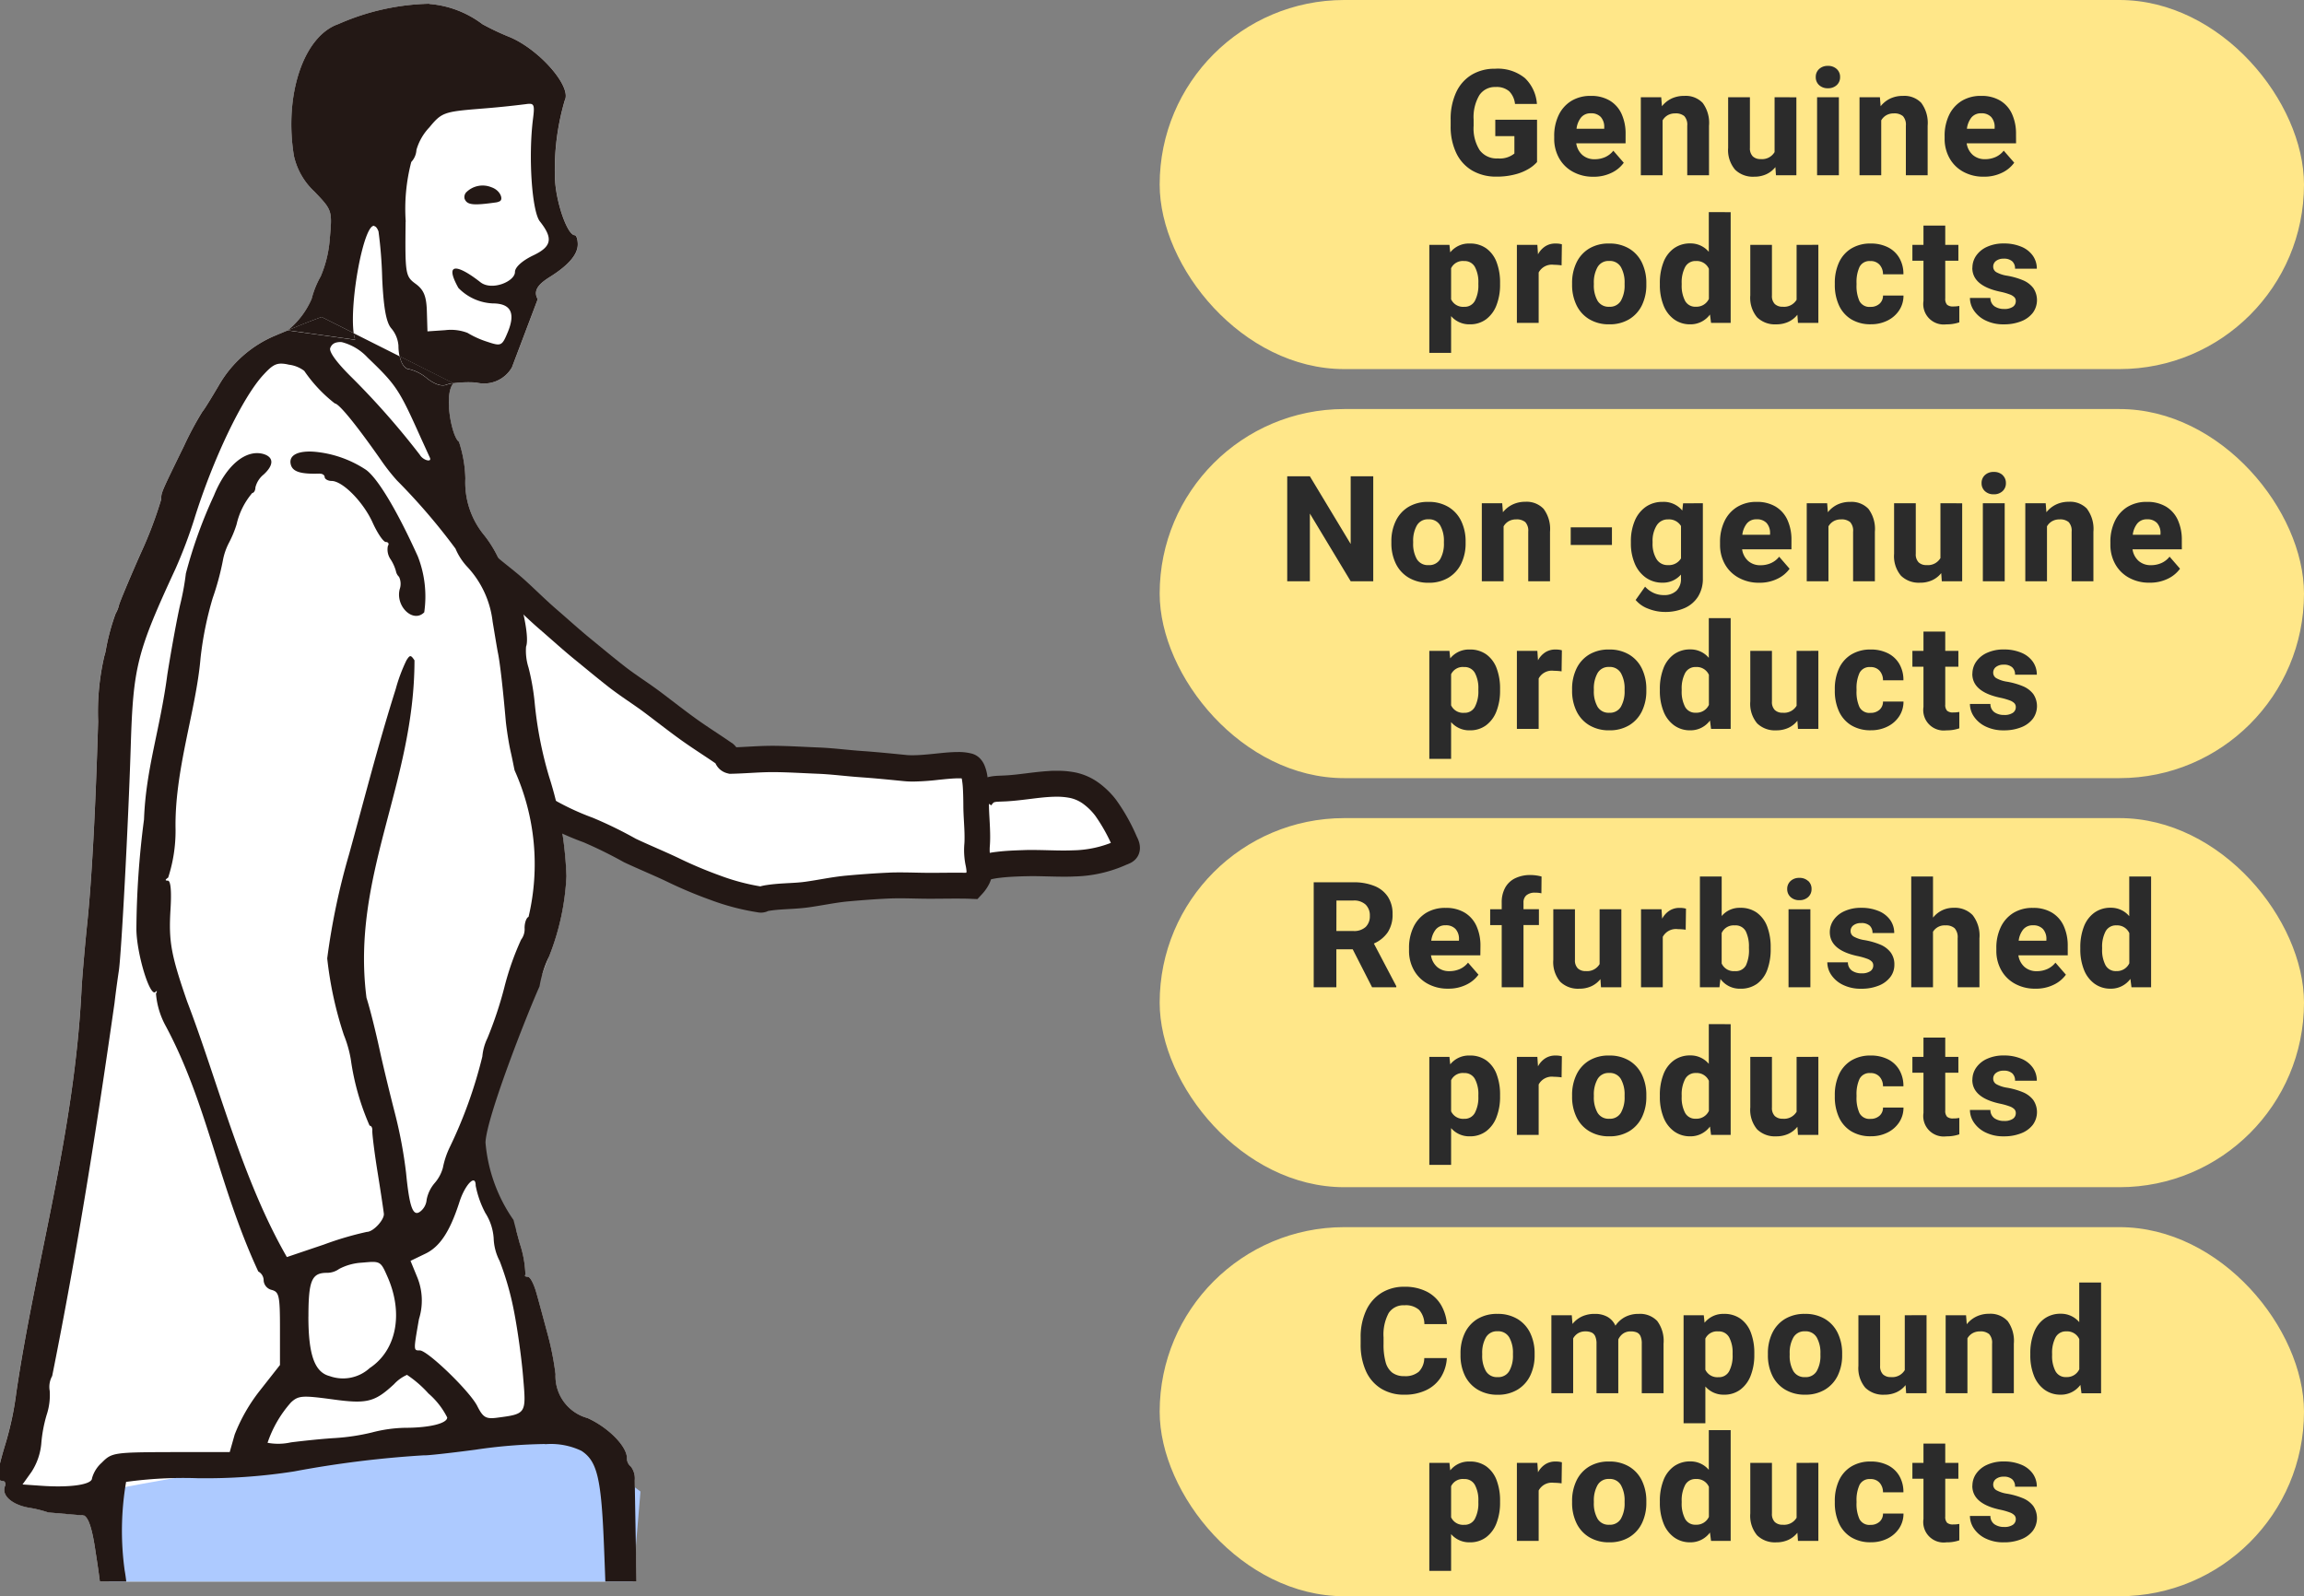 <svg xmlns="http://www.w3.org/2000/svg" width="124.831" height="86.496"><rect width="100%" height="100%" fill="#808080" stroke="none"/><defs><clipPath id="a"><path data-name="Rectangle 240" transform="translate(652 4424)" fill="#fff" stroke="#707070" d="M0 0h63.947v85.696H0z"/></clipPath></defs><g data-name="Group 938" transform="translate(-775.169 -521.504)"><rect data-name="Rectangle 241" width="62" height="20" rx="10" transform="translate(838 521.504)" fill="#ffe789"/><rect data-name="Rectangle 242" width="62" height="20" rx="10" transform="translate(838 543.669)" fill="#ffe789"/><rect data-name="Rectangle 243" width="62" height="20" rx="10" transform="translate(838 565.835)" fill="#ffe789"/><rect data-name="Rectangle 244" width="62" height="20" rx="10" transform="translate(838 588)" fill="#ffe789"/><g data-name="Mask Group 51" transform="translate(123.169 -3902.496)" clip-path="url(#a)"><g data-name="Group 937"><path data-name="Path 1855" d="M679.459 4456.472l12.181 8.468 13.1.956.265.973 3.448-.177s2.564 0 3.183.884a28.106 28.106 0 011.5 2.652l-7.78.8-1.326 1.144-11.758.442-10.874-4.244s-3.094-11.139-1.945-12.2" fill="#fff"/><path data-name="Path 1856" d="M688.098 4542.852a2.867 2.867 0 00-1.138-.65 4.641 4.641 0 00-1.469-.232 1.593 1.593 0 01-1.034-.448 7.838 7.838 0 01-.94-1.558 21.756 21.756 0 01-.4-.931 2.9 2.9 0 01-.173-.629.446.446 0 00-.1-.29.308.308 0 00-.245-.119c-.065 0-.078-.011-.078-.011s0-.013.012-.023a.194.194 0 00.047-.141.6.6 0 00-.03-.139.866.866 0 00-.226-.325 3.477 3.477 0 01-.378-.609v-.013a9.256 9.256 0 01-.427-1.005 5.583 5.583 0 01-.325-2.991c.069-.969.151-2.763.188-4.011.021-1.248.073-3.131.118-4.175.023-.623.048-1.463.068-2.265.992-.1 1.837-.188 2.116-.221a2.315 2.315 0 011.29.35l1.369-1.852c.323-.733.306-.768.157-9.675-.054-3.353-.112-6.361-.112-6.684a1.063 1.063 0 00-.212-.738.566.566 0 01-.212-.458c0-.638-1-1.654-2.135-2.169a2.353 2.353 0 01-1.734-2.381 15.641 15.641 0 00-.458-2.281c-.2-.738-.458-1.711-.592-2.169s-.323-.827-.458-.827-.18-.046-.123-.111a5.949 5.949 0 00-.312-1.711l-.184-.683-1.092-.6-1.282-3.779 3.183-9.217.6-.285c.087-.261.21-.574.371-.97a13.427 13.427 0 00.938-4.349 20 20 0 00-.938-5.388 20.989 20.989 0 01-.781-4 12.558 12.558 0 00-.334-1.911 3 3 0 01-.135-1.139c.289-.738-.727-4.338-1.207-4.338a.226.226 0 01-.192-.235 6.353 6.353 0 00-.859-1.454 4.487 4.487 0 01-1.03-3.084 6.768 6.768 0 00-.347-1.988c-.38-.246-.845-2.547-.3-3.174h-.007a6.394 6.394 0 011.248-.038 1.742 1.742 0 001.934-.816l1.4-3.7c-.3-.51.146-.884.661-1.207 1.016-.638 1.508-1.219 1.508-1.765 0-.269-.077-.492-.166-.492-.415-.012-1.053-1.9-1.074-3.165a13.252 13.252 0 01.536-4.146c.38-.727-1.319-2.7-2.939-3.408a13.744 13.744 0 01-1.519-.715 5.49 5.49 0 00-2.885-1.1v-.011a12.85 12.85 0 00-4.919 1.1c-1.911.658-2.95 3.877-2.415 7.142a3.752 3.752 0 001.119 1.946c.95.992.961 1.016.827 2.515a6.374 6.374 0 01-.492 2.066 4.922 4.922 0 00-.492 1.219 4.465 4.465 0 01-1.291 1.707c-.272.112-.534.224-.669.278a6.352 6.352 0 00-3.062 2.684c-.424.724-.827 1.373-.893 1.431a17.661 17.661 0 00-1.007 1.877c-1.251 2.558-1.231 2.515-1.231 2.884a21.9 21.9 0 01-1.116 2.938c-.627 1.419-1.154 2.681-1.174 2.8a1.543 1.543 0 01-.18.449 11.678 11.678 0 00-.535 1.988 2.158 2.158 0 01-.08.324 13.344 13.344 0 00-.334 3.542c-.146 4.888-.346 8.542-.581 10.844a106.33 106.33 0 00-.312 3.543c-.369 7.88-2.5 14.887-3.546 22.006a16.946 16.946 0 01-.569 2.7c-.48 1.574-.524 2.055-.177 2.055.135 0 .2.135.135.292-.192.492.377 1 1.3 1.162a6.35 6.35 0 011.05.257l1.791.153.1.009a.17.17 0 01.04.015v-.012c.255.123.458.747.635 2a46.8 46.8 0 01.57 5.645 20.407 20.407 0 00.13 5.835l.746 2.352.049.155c-.037.056 0 .163.091.288a1.28 1.28 0 00.2.22 2.68 2.68 0 001.357.422c.106 3.607.3 8.719.624 16.087l.288 6.542v.026l.013.013v.013h.026l.867.428.837.406-.106 1.325a7.821 7.821 0 00-.007 2.175 2.015 2.015 0 00.673 1.16 6.326 6.326 0 001.917.983 12.479 12.479 0 002.61.576 7.018 7.018 0 01.87.124 2.817 2.817 0 01.308.065.506.506 0 01.169.073 1.253 1.253 0 00.346.138 3.772 3.772 0 00.526.162 5.566 5.566 0 00.987.2.451.451 0 01.311.139.25.25 0 00.076.049c.04.012.079.023.128.035a2.065 2.065 0 00.373.05 8.246 8.246 0 001.105.055 6.975 6.975 0 011.074.066c.128.022.242.031.3.052a.218.218 0 01.079.037c.014.012 0 .013 0-.013a.131.131 0 00.066.112.12.12 0 00.114.01.655.655 0 00.275-.162 1.722 1.722 0 01.213-.16.493.493 0 01.016.077.219.219 0 00.107.176 1.275 1.275 0 00.269.066 5.569 5.569 0 001-.059 4.439 4.439 0 002.329-.672 4.4 4.4 0 001.245-2.063 2.616 2.616 0 00.245-1.766 3.106 3.106 0 01-.139-.376.839.839 0 01-.031-.152.294.294 0 01-.016-.087.411.411 0 00-.187-.362 2.182 2.182 0 00-.531-.289 4.8 4.8 0 00-1.552-.356 6.581 6.581 0 01-2.6-.563 1.5 1.5 0 01-.943-1.255 1.894 1.894 0 01.023-.408.251.251 0 01.122-.167.437.437 0 01.28 0 2.451 2.451 0 01.49.163 20.772 20.772 0 002.236.679c.959.249 1.946.483 2.47.567a1.92 1.92 0 001.076-.162.733.733 0 01.367-.139.322.322 0 01.244.106.93.93 0 00.477.151 3.83 3.83 0 00.722-.024 4.945 4.945 0 01.6-.033.26.26 0 01.141.021h.005a.092.092 0 00.024.074.109.109 0 00.064.05c.065.021.141.044.243.067a5.747 5.747 0 00.829.061 4.816 4.816 0 001.72-.258 1.581 1.581 0 00.538-.272.386.386 0 00.111-.182.247.247 0 00-.032-.2.168.168 0 01-.042-.09h.026a.831.831 0 00.751-.317 2.008 2.008 0 00.417-.89 2.355 2.355 0 00-.403-2.064z" fill="#fff"/><path data-name="Path 1975" d="M658.667 4518.9l-1.17-14.078s6.566-1.3 9.74-1.561 14.826-1.918 14.826-1.918l4.639 3.479-1.344 15.873-18.121 5z" fill="#adcaff"/><path data-name="Path 1857" d="M677.26 4434.421a.383.383 0 00-.09.345c.131.342.448.378 1.678.206a.622.622 0 00.262-.086v-.007c.145-.116-.008-.574-.495-.736a1.255 1.255 0 00-1.353.277" fill="#231815"/><path data-name="Path 1858" d="M669.42 4441.175l1.743.876c-.234-1.71.55-5.915 1.11-5.812v.012c.077.011.166.1.235.292a23.734 23.734 0 01.2 2.558c.077 1.622.223 2.392.5 2.7a1.639 1.639 0 01.38.927 2.761 2.761 0 00.059.578l2.906 1.461a6.363 6.363 0 011.248-.039 1.743 1.743 0 001.934-.816l1.4-3.7c-.3-.51.146-.884.661-1.207 1.016-.638 1.508-1.219 1.508-1.766 0-.269-.077-.492-.166-.492-.415-.012-1.053-1.9-1.073-3.165a13.25 13.25 0 01.535-4.146c.38-.727-1.319-2.7-2.938-3.408a13.792 13.792 0 01-1.52-.715 5.492 5.492 0 00-2.884-1.1v-.011a12.848 12.848 0 00-4.919 1.1c-1.911.658-2.95 3.877-2.415 7.142a3.751 3.751 0 001.119 1.946c.95.993.962 1.016.827 2.515a6.376 6.376 0 01-.492 2.066 4.927 4.927 0 00-.492 1.219 4.469 4.469 0 01-1.291 1.707l.338-.136a34.244 34.244 0 011.488-.581m4.561-5.17a10.067 10.067 0 01.3-3.231 1.048 1.048 0 00.281-.658 2.954 2.954 0 01.7-1.219c.658-.8.792-.85 2.727-1.007a51.247 51.247 0 002.526-.255.948.948 0 01.243-.011c.192.031.192.235.123.781-.266 2.057-.065 5.042.369 5.588.727.918.65 1.365-.369 1.846-.581.278-.981.635-.981.893 0 .515-1.254 1.041-1.873.555-1.184-.93-2-1.14-1.193.309a2.763 2.763 0 001.857.84c1.05 0 1.221.588.818 1.561-.312.75-.357.77-1.119.515a5.009 5.009 0 01-1.062-.48 2.525 2.525 0 00-1.208-.146l-.961.065-.032-1.073c-.023-.838-.169-1.184-.615-1.508-.547-.4-.569-.527-.538-3.365" fill="#231815"/><path data-name="Path 1860" d="M656.548 4506.116h-.04a.21.21 0 01.04.015z" fill="#231815"/><path data-name="Path 1861" d="M658.77 4522.391l-.091-.287c-.036.055 0 .163.091.287" fill="#231815"/><path data-name="Path 1862" d="M671.242 4442.408a2.223 2.223 0 01-.075-.357l-1.743-.876c-.46.169-1.13.426-1.488.581-.109.043-.224.09-.337.137l-.006.006z" fill="#231815"/><path data-name="Path 1863" d="M674.2 4444.008a2.362 2.362 0 01.95.5c.423.323.792.446 1.073.323a1.652 1.652 0 01.338-.073l-2.906-1.46c.093.429.289.707.545.707" fill="#231815"/><path data-name="Path 1864" d="M669.312 4449.669c.154-.011.278.077.278.18s.169.212.38.212c.615.012 1.743 1.173 2.235 2.292.257.558.569 1.016.7 1.016s.192.1.111.212a.933.933 0 00.146.726 2.308 2.308 0 01.292.65.552.552 0 00.166.3.885.885 0 01.035.672c-.235.938.738 1.854 1.33 1.25a5.962 5.962 0 00-.346-3.027c-1.141-2.527-2.192-4.26-2.818-4.7a6.014 6.014 0 00-2.781-.973c-.839-.065-1.419.158-1.285.692.1.393.535.527 1.554.492" fill="#231815"/><path data-name="Path 1865" d="M688.098 4542.851a2.858 2.858 0 00-1.138-.65 4.639 4.639 0 00-1.47-.232 1.589 1.589 0 01-1.034-.448 7.843 7.843 0 01-.94-1.558c-.15-.327-.288-.655-.4-.931a2.888 2.888 0 01-.174-.63.442.442 0 00-.1-.29.308.308 0 00-.245-.119c-.065 0-.078-.011-.078-.011s0-.013.012-.023a.193.193 0 00.048-.141.6.6 0 00-.031-.139.862.862 0 00-.226-.325 3.525 3.525 0 01-.378-.609v-.013a9.232 9.232 0 01-.427-1.005 5.584 5.584 0 01-.325-2.991c.069-.969.151-2.763.188-4.011.021-1.248.073-3.131.118-4.175.029-.787.061-1.921.083-2.886l-1.724.113c-.013 3.412-.162 8.027-.331 9.805-.33 3.573-.215 4.269 1.287 7.118.191.365.369.714.491.977a3.063 3.063 0 01.151.34l.039.1a.126.126 0 01.015.052c0-.026-.013.01-.034.037a.793.793 0 01-.149.132 2.233 2.233 0 01-.5.322 4.254 4.254 0 01-1.288.335 18.3 18.3 0 01-1.9.15 13.935 13.935 0 01-1.783-.069 3.84 3.84 0 01-.626-.12.616.616 0 01-.311-.156.582.582 0 01-.1-.251c-.018-.14-.049-.314-.069-.519-.04-.419-.07-.952-.076-1.538a22.672 22.672 0 01.184-3.35c.064-.435.136-.894.146-1.021s.072-.475.14-.8c.45-2.177.766-3.763.8-4.184a6.027 6.027 0 01.268-1.064 21.073 21.073 0 00.535-2.371 21.441 21.441 0 00.126-3.736l-1.542.1a32.052 32.052 0 01-.691 5.712c-.177.758-.367 1.617-.409 1.934a7.491 7.491 0 01-.4 2.035 14.056 14.056 0 00-.4 2.608 63.764 63.764 0 00-.253 4.319c-.043 1.77-.064 2.636-.058 3.235a7.192 7.192 0 00.2 1.468l.2.983-1.237-.074c-.724-.038-1.872-.1-2.561-.157a35.77 35.77 0 00-3.245-.073 17.282 17.282 0 00-2.475.185 1.958 1.958 0 01-.721.073c-.141-.031-.222-.12-.316-.306a1.211 1.211 0 01-.114-.394 6.735 6.735 0 01-.1-.68 32.443 32.443 0 01-.085-1.9 16.633 16.633 0 01.217-3.429.816.816 0 00.053-.36.257.257 0 00-.044-.139.124.124 0 00-.116-.058h.026v-.013a.162.162 0 01-.029-.1 2.559 2.559 0 01-.08-.443 14.619 14.619 0 01-.122-1.471 57.118 57.118 0 00-.3-3.666 58.406 58.406 0 01-.222-8.005v-.407l-.937.062h-.79c.105 3.609.3 8.728.625 16.114l.288 6.541v.026l.014.013v.013h.026l.867.427.837.406-.107 1.325a7.831 7.831 0 00-.007 2.175 2.016 2.016 0 00.673 1.16 6.323 6.323 0 001.917.983 12.491 12.491 0 002.61.576 7.009 7.009 0 01.87.124 2.846 2.846 0 01.308.065.5.5 0 01.168.073 1.248 1.248 0 00.347.138 3.749 3.749 0 00.526.162 5.525 5.525 0 00.986.2.45.45 0 01.311.139.261.261 0 00.076.05c.04.012.079.024.128.035a2.079 2.079 0 00.373.049 8.211 8.211 0 001.105.055 6.948 6.948 0 011.073.066c.128.022.242.031.3.052a.211.211 0 01.079.036c.013.012 0 .013 0-.013a.131.131 0 00.065.112.121.121 0 00.115.01.653.653 0 00.274-.162 1.672 1.672 0 01.213-.16.419.419 0 01.016.077.221.221 0 00.107.176 1.262 1.262 0 00.269.066 5.563 5.563 0 001-.059 4.437 4.437 0 002.329-.672 4.4 4.4 0 001.245-2.063 2.617 2.617 0 00.245-1.766 3.052 3.052 0 01-.139-.376.879.879 0 01-.031-.152.316.316 0 01-.016-.087.409.409 0 00-.187-.362 2.18 2.18 0 00-.53-.289 4.8 4.8 0 00-1.552-.356 6.586 6.586 0 01-2.6-.563 1.5 1.5 0 01-.943-1.255 1.9 1.9 0 01.022-.408.252.252 0 01.122-.167.438.438 0 01.28 0 2.453 2.453 0 01.49.163 20.7 20.7 0 002.236.679c.959.249 1.947.483 2.47.567a1.92 1.92 0 001.076-.162.733.733 0 01.367-.139.325.325 0 01.244.106.929.929 0 00.477.151 3.831 3.831 0 00.722-.024 5.019 5.019 0 01.6-.033.256.256 0 01.141.022h.005a.049.049 0 010-.012.125.125 0 01-.009-.027h.013c-.005.009 0 .018 0 .027a.055.055 0 00.006.012h-.008a.1.1 0 00.023.074.111.111 0 00.064.049c.066.021.141.045.243.067a5.852 5.852 0 00.828.061 4.807 4.807 0 001.72-.258 1.584 1.584 0 00.539-.272.39.39 0 00.111-.182.247.247 0 00-.033-.2.167.167 0 01-.042-.089h.026a.832.832 0 00.751-.318 2.014 2.014 0 00.417-.889 2.356 2.356 0 00-.412-2.061m-13.172 6.32a.785.785 0 00.627.155 1.066 1.066 0 01.331-.021.246.246 0 01.181.069.477.477 0 00.308.156 1.784 1.784 0 00.461.047 6.614 6.614 0 011.446.22 3.336 3.336 0 01.615.2c.066.034.129.058.169.082.014.013.027.025.04.025a2.782 2.782 0 01-.747 1.346 1.313 1.313 0 01-.646.467 5.227 5.227 0 01-1.345.083q-2.061-.011-3.246-.087a5.622 5.622 0 01-1.482-.219 14.447 14.447 0 00-4.179-.958 6.061 6.061 0 01-1.88-.345 1.932 1.932 0 01-1.04-.741 1.812 1.812 0 01-.018-1.36 14.368 14.368 0 00.267-1.474 2 2 0 01.317-.86c.085-.094.122-.157.209-.2a1.4 1.4 0 01.518-.079h.026c.6-.007 1.769.043 4.2.165a7.99 7.99 0 012.017.266 1.2 1.2 0 01.738.751 6.125 6.125 0 001.33 1.737 4.268 4.268 0 00.78.574m11.351-4.059a4.3 4.3 0 01-2.161.031 17.267 17.267 0 00-2.737-.152 5.414 5.414 0 01-1.8-.169c-.376-.141-1.489-.437-2.477-.672a6.233 6.233 0 01-1.815-.641.748.748 0 01-.352-.318c-.055-.089-.044-.151.041-.242a.512.512 0 01.138-.07c.078-.016.191-.045.317-.062.252-.044.57-.081.924-.1a8.656 8.656 0 011.9.013 7.986 7.986 0 002.548-.259l1.717-.375.616.54a5.8 5.8 0 001.209.826 1.542 1.542 0 00.936.237 1.733 1.733 0 01.4.01 3.691 3.691 0 01.539.162c.412.153.608.387.616.615s-.151.451-.552.63" fill="#231815"/><path data-name="Path 1866" d="M686.214 4543.867a3.711 3.711 0 00-.539-.162 1.714 1.714 0 00-.4-.01 1.542 1.542 0 01-.936-.237 5.791 5.791 0 01-1.209-.826l-.616-.54-1.717.375a7.993 7.993 0 01-2.548.259 8.659 8.659 0 00-1.9-.013 9.429 9.429 0 00-.924.105c-.127.017-.24.047-.317.063a.512.512 0 00-.138.07c-.085.091-.1.153-.041.242a.749.749 0 00.352.317 6.251 6.251 0 001.815.641c.988.235 2.1.53 2.477.671a5.413 5.413 0 001.8.169 17.3 17.3 0 012.736.151 4.307 4.307 0 002.161-.031c.4-.179.573-.413.552-.63s-.2-.462-.616-.615" fill="#231815"/><g data-name="Group 936" fill="#231815"><path data-name="Path 1867" d="M680.891 4468.337a15.327 15.327 0 002.716 1.3 23.56 23.56 0 012.2 1.085c.786.369 1.565.688 2.3 1.036a24.057 24.057 0 002.4 1.011 12.948 12.948 0 002.585.673l.092-.7-.1.7a1.029 1.029 0 00.144.011.9.9 0 00.3-.051.922.922 0 00.133-.059l.018-.01-.186-.357.033.4a.457.457 0 00.153-.044l-.186-.357.033.4h.035l.035-.006c.639-.121 1.38-.089 2.2-.2.783-.109 1.5-.267 2.184-.327.738-.066 1.47-.122 2.2-.154.186-.008.376-.011.569-.011.52 0 1.063.023 1.63.023h.012c.453 0 .909-.008 1.359-.008.3 0 .594 0 .882.014l.326.013.221-.239a2.421 2.421 0 00.43-.614 1.548 1.548 0 00.146-.659 3.313 3.313 0 00-.078-.61 2.812 2.812 0 01-.056-.537c0-.064 0-.133.008-.208.013-.172.018-.342.018-.511 0-.629-.064-1.24-.066-1.743a11.416 11.416 0 00-.079-1.508 2.422 2.422 0 00-.175-.648 1.22 1.22 0 00-.219-.332.97.97 0 00-.433-.268 2.8 2.8 0 00-.776-.092c-.4 0-.828.048-1.25.091s-.84.083-1.2.083c-.132 0-.256 0-.369-.016-.782-.077-1.57-.157-2.371-.213-.754-.051-1.543-.159-2.375-.192-.774-.03-1.568-.082-2.382-.09h-.107c-.8 0-1.568.076-2.286.09l.015.707.173-.686-.1.413.29-.3a.448.448 0 00-.186-.109l-.1.413.29-.3-.3.319.391-.207a.455.455 0 00-.087-.113l-.3.319.391-.207-.154.081.156-.076-.154.081.156-.076v-.01a1.435 1.435 0 00-.105-.2 1.112 1.112 0 00-.274-.289l-.008-.006h-.007c-.669-.464-1.346-.885-1.972-1.338s-1.252-.944-1.9-1.433c-.671-.5-1.35-.923-1.939-1.385-.618-.483-1.23-.992-1.85-1.5-.6-.49-1.187-1.027-1.8-1.555-.582-.5-1.143-1.062-1.747-1.611-.646-.584-1.309-1.038-1.817-1.533l-.983 1.017c.628.6 1.3 1.063 1.849 1.563.57.517 1.139 1.089 1.776 1.637.592.509 1.187 1.054 1.827 1.578.615.5 1.234 1.018 1.874 1.519.672.524 1.36.95 1.961 1.4.634.476 1.265.973 1.924 1.448.68.49 1.365.915 1.993 1.352l.4-.581-.419.57.177-.241-.254.157.077.084.177-.241-.254.157.151-.093-.159.079.008.014.151-.093-.159.079.028.06a1 1 0 00.219.306.99.99 0 00.439.233l.092.023h.1c.79-.017 1.548-.091 2.256-.09h.094c.761.007 1.541.057 2.34.089.741.028 1.516.133 2.333.19.77.053 1.545.132 2.33.209.169.017.338.023.507.023a13.36 13.36 0 001.346-.091c.424-.044.816-.084 1.105-.083a1.494 1.494 0 01.38.036l.125-.428-.326.307a.453.453 0 00.2.12l.125-.428-.326.307.156-.147-.194.1a.227.227 0 00.038.051l.156-.147-.194.1a.756.756 0 01.042.149 4.288 4.288 0 01.064.591c.013.247.019.532.021.837 0 .6.066 1.2.065 1.735 0 .141 0 .277-.013.4-.008.11-.012.215-.012.314a4.235 4.235 0 00.078.792 2.4 2.4 0 01.055.354.118.118 0 01-.015.064 1.072 1.072 0 01-.186.249l.519.48.028-.707a24.575 24.575 0 00-.937-.016c-.466 0-.923.008-1.36.008h-.011c-.526 0-1.069-.023-1.63-.023-.208 0-.418 0-.631.013-.762.034-1.516.09-2.268.158-.8.073-1.542.239-2.249.335-.646.093-1.413.056-2.262.207l.127.7-.057-.705a1.017 1.017 0 00-.259.056 1.03 1.03 0 00-.13.058l-.022.012.217.41-.135-.443a.489.489 0 00-.082.033l.217.41-.135-.443.152.5v-.538a.527.527 0 00-.152.023l.152.5v-.111l.058-.405h-.058v.409l.058-.405h-.01a11.6 11.6 0 01-2.3-.606 22.585 22.585 0 01-2.255-.953c-.781-.37-1.561-.689-2.3-1.038a22.463 22.463 0 00-2.344-1.143 13.982 13.982 0 01-2.466-1.19l-.709 1.224z"/><path data-name="Path 1868" d="M705.71 4467.642a.61.61 0 01.12-.151l.029-.017a.761.761 0 01.2-.03c.117-.009.286-.011.5-.023.846-.051 1.624-.2 2.348-.239.113-.007.227-.01.338-.01a3.583 3.583 0 01.751.071 1.885 1.885 0 01.707.327 3.2 3.2 0 01.634.626 9.234 9.234 0 01.962 1.733c.027.056.044.093.048.105l.291-.093h-.3a.3.3 0 00.012.093l.291-.093h.186l-.451-.184a.484.484 0 00-.037.184h.488l-.451-.184.5.2-.349-.409a.542.542 0 00-.147.205l.5.2-.349-.409.253.3-.188-.342a.376.376 0 00-.065.046l.253.3-.188-.342.085.155-.078-.159h-.007l.085.155-.078-.159c-.009.005-.061.022-.158.068a5.9 5.9 0 01-2.315.511c-.162.007-.329.01-.5.01-.545 0-1.122-.029-1.715-.029-.15 0-.3 0-.453.007-.467.016-.952.032-1.442.092a5.267 5.267 0 00-1.464.375l.565 1.3a3.887 3.887 0 011.073-.268c.4-.05.85-.067 1.314-.082.133 0 .269-.006.407-.006.545 0 1.123.029 1.715.029.185 0 .371 0 .559-.011a7.282 7.282 0 002.869-.65l-.03-.062.028.063-.03-.062.028.063c.007 0 .08-.028.2-.086a1.028 1.028 0 00.212-.145.878.878 0 00.228-.32.932.932 0 00.068-.35 1.16 1.16 0 00-.083-.416c-.037-.1-.073-.166-.09-.2a10.4 10.4 0 00-1.127-2 4.623 4.623 0 00-.919-.9 3.3 3.3 0 00-1.237-.563 4.971 4.971 0 00-1.05-.1c-.143 0-.284 0-.42.013-.846.051-1.624.2-2.348.239-.156.009-.3.012-.458.021a2.8 2.8 0 00-.372.043 1.576 1.576 0 00-.629.265 1.918 1.918 0 00-.5.551l1.2.753z"/></g><path data-name="Path 1869" d="M672.028 4498.136c1.453-.961 1.843-2.964.961-4.953-.28-.646-.358-.8-.807-.8-.144 0-.335.022-.593.042a3 3 0 00-1.216.338 1.118 1.118 0 01-.672.212c-.816 0-.993.424-.993 2.369 0 2.069.335 3.019 1.15 3.231a2.141 2.141 0 002.17-.439z" fill="none"/><path data-name="Path 1870" d="M674.743 4448.643c.177.312.692.435.535.134-.043-.092-.254-.561-.48-1.052-1.173-2.615-1.317-2.85-2.881-4.347a2.884 2.884 0 00-1.4-.839.843.843 0 00-.346.034.452.452 0 00-.278.278c-.08.212.358.807 1.173 1.611a42.428 42.428 0 013.677 4.181z" fill="none"/><path data-name="Path 1871" d="M667.767 4499.99a6.33 6.33 0 00-1.273 2.192 3.136 3.136 0 001.265-.023c.7-.089 1.777-.2 2.392-.234a11.629 11.629 0 001.988-.3 7.633 7.633 0 011.789-.255c1.342 0 2.3-.237 2.3-.561a4.216 4.216 0 00-1.016-1.3 6.2 6.2 0 00-1.173-1.016v.012a2.109 2.109 0 00-.693.5c-1.05.973-1.465 1.085-3.376.816-1.588-.212-1.8-.203-2.203.169z" fill="none"/><path data-name="Path 1872" d="M677.681 4487.975c-.177-.069-.569.447-.8 1.2-.515 1.585-1.062 2.4-1.854 2.773l-.784.378.357.872a3.341 3.341 0 01.1 2.281c-.3 1.731-.3 1.7.046 1.7.423 0 2.727 2.223 3.119 3.027.3.593.458.692 1.016.627 1.634-.212 1.634-.2 1.465-2.169a38.21 38.21 0 00-.492-3.577 15.935 15.935 0 00-.781-2.75 2.873 2.873 0 01-.326-1.25 2.906 2.906 0 00-.435-1.331 5.319 5.319 0 01-.535-1.5c-.004-.17-.038-.258-.096-.281z" fill="none"/><path data-name="Path 1873" d="M664.448 4502.693l.269-.95a9.315 9.315 0 011.354-2.369l1.1-1.4v-1.98c0-1.786-.046-1.977-.449-2.089a.567.567 0 01-.435-.5.553.553 0 00-.292-.5c-2.146-4.627-2.75-9.073-5.007-13.288a4.384 4.384 0 01-.535-1.765c.078-.146.054-.181-.034-.089-.3.267-1-2.046-1.027-3.376a47.471 47.471 0 01.412-5.969c.1-2.761.873-4.873 1.264-7.857.212-1.342.524-3.042.693-3.78a14.056 14.056 0 00.312-1.7 25.4 25.4 0 011.522-4.226c.669-1.655 1.754-2.538 2.715-2.235.535.178.524.592-.023 1.1a1.3 1.3 0 00-.447.7c0 .157-.08.3-.169.3a3.979 3.979 0 00-.85 1.7 5.857 5.857 0 01-.4.973 3.45 3.45 0 00-.349 1.015 14.542 14.542 0 01-.547 2.012 18.362 18.362 0 00-.658 3.254c-.246 2.861-1.419 6.08-1.353 9.287a8.214 8.214 0 01-.4 2.6c-.177.121-.189.166-.02.166s.211.538.143 1.612c-.1 1.7.035 2.435.9 4.927 1.677 4.372 2.961 9.614 5.408 13.86l2.014-.681a17.5 17.5 0 012.324-.684c.346 0 .961-.669.916-.993-.012-.123-.166-1.119-.335-2.215s-.3-2.124-.289-2.269-.046-.277-.146-.277a13.6 13.6 0 01-1.019-3.589 6.4 6.4 0 00-.378-1.331 19.991 19.991 0 01-.9-4.146 37.4 37.4 0 011.185-5.645c.85-3.073 1.554-5.869 2.527-8.953a8.867 8.867 0 01.581-1.553c.189-.3.235-.3.435 0-.009 6.684-3.454 11.7-2.6 18.287.192.592.5 1.866.715 2.838s.592 2.515.827 3.431a24.643 24.643 0 01.6 3.208c.192 1.934.392 2.426.8 2.08a.9.9 0 00.315-.616 1.943 1.943 0 01.446-.915 2.106 2.106 0 00.435-.816 4.556 4.556 0 01.369-1.108 24.77 24.77 0 001.768-4.919 2.873 2.873 0 01.278-1 21.013 21.013 0 00.907-2.719 15.12 15.12 0 01.916-2.615.934.934 0 00.188-.635c0-.291.1-.561.215-.6a12.4 12.4 0 00-.75-7.926c-.023-.054-.112-.5-.212-.993s-.223-1.23-.269-1.656c-.157-1.808-.323-3.251-.435-3.766-.057-.3-.18-1.05-.281-1.654a5.222 5.222 0 00-1.385-2.984 3.347 3.347 0 01-.627-.973 33.449 33.449 0 00-3.176-3.7 10.95 10.95 0 01-.881-1.127c-1.353-1.935-2.258-3.031-2.481-3.042a7.808 7.808 0 01-1.657-1.765 1.718 1.718 0 00-.838-.335 1.76 1.76 0 00-.39-.057c-.346-.012-.561.146-.973.592-1.139 1.219-2.75 4.583-3.765 7.857a25.842 25.842 0 01-1.008 2.661c-2.089 4.514-2.292 5.3-2.426 9.579-.134 4.3-.512 11.334-.647 12.215-.046.3-.157 1.085-.235 1.754-.938 6.573-1.98 13.214-3.376 20.2a1.2 1.2 0 00-.134.8 3.4 3.4 0 01-.166 1.308 7.574 7.574 0 00-.292 1.577 3.384 3.384 0 01-.526 1.508l-.489.684.938.065c1.631.123 2.827-.054 2.827-.4a1.751 1.751 0 01.547-.861c.527-.526.638-.549 3.734-.549z" fill="none"/><path data-name="Path 1874" d="M684.723 4507.905c-.146-3.769-.358-4.719-1.227-5.288a3.836 3.836 0 00-1.969-.358v-.011a28.032 28.032 0 00-3.8.312c-1.431.192-2.672.326-2.761.3a56.515 56.515 0 00-7.03.872 30.955 30.955 0 01-5.243.369 22.64 22.64 0 00-3.868.2 15.67 15.67 0 00-.077 4.8c.2 1.1.392 4.078.558 8.627.123 3.265.3 3.711 1.488 3.811 2.5.358 3.254.827 6.85.246a33.345 33.345 0 006.048-.334 8.805 8.805 0 012.066-.158 11.055 11.055 0 001.957-.112 1.425 1.425 0 01.738.092c.358.111.647.1.647 0s.55-.168 1.219-.134 1.219-.046 1.219-.146.223-.169.5-.146a2.888 2.888 0 002.458-.558l.6-.561-.123-4.146c-.058-2.281-.17-5.735-.25-7.677z" fill="none"/><path data-name="Path 1875" d="M686.503 4510.889c-.054-3.353-.112-6.361-.112-6.684a1.063 1.063 0 00-.212-.738.567.567 0 01-.212-.458c0-.638-1-1.655-2.135-2.169a2.354 2.354 0 01-1.734-2.381 15.668 15.668 0 00-.458-2.28c-.2-.738-.458-1.711-.592-2.169s-.323-.828-.458-.828-.18-.045-.123-.111a5.931 5.931 0 00-.312-1.711c-.136-.507-.248-.915-.333-1.253a8.589 8.589 0 01-1.518-4.2c.053-1.36 2.23-6.9 2.928-8.459a6.009 6.009 0 01.519-1.622 13.42 13.42 0 00.939-4.349 19.982 19.982 0 00-.939-5.388 20.99 20.99 0 01-.781-4 12.556 12.556 0 00-.334-1.912 3 3 0 01-.134-1.138c.289-.738-.727-4.338-1.208-4.338a.226.226 0 01-.192-.235 6.339 6.339 0 00-.859-1.454 4.487 4.487 0 01-1.03-3.084 6.816 6.816 0 00-.346-1.989c-.381-.246-.846-2.547-.3-3.174h-.007a1.675 1.675 0 00-.338.074c-.28.122-.65 0-1.073-.323a2.36 2.36 0 00-.95-.5c-.256 0-.452-.278-.545-.707l-2.488-1.25a2.262 2.262 0 00.075.356l-3.649-.51.006-.006c-.273.112-.535.224-.67.279a6.344 6.344 0 00-3.061 2.684c-.424.724-.827 1.373-.893 1.431a17.622 17.622 0 00-1.007 1.877c-1.25 2.557-1.231 2.515-1.231 2.884a21.93 21.93 0 01-1.116 2.939c-.627 1.419-1.153 2.681-1.173 2.8a1.555 1.555 0 01-.18.45 11.6 11.6 0 00-.535 1.988 2.2 2.2 0 01-.08.323 13.365 13.365 0 00-.335 3.543c-.146 4.887-.346 8.541-.581 10.844-.134 1.273-.269 2.87-.312 3.543-.369 7.88-2.5 14.887-3.545 22.007a17.018 17.018 0 01-.57 2.7c-.481 1.574-.523 2.054-.178 2.054.135 0 .2.135.135.292-.192.492.378 1 1.3 1.162a6.387 6.387 0 011.05.257l1.791.153a.234.234 0 01.1.009h.04c.255.122.458.747.635 2a46.761 46.761 0 01.569 5.645 20.4 20.4 0 00.131 5.836l.746 2.351c.091.015.12.071.054.139v.016l.091.287a1.292 1.292 0 00.2.22c.592.515 2.638.649 8.3.55 4.784-.092 5.623-.146 7-.426a1.147 1.147 0 01.8 0l2.453.009c.077-.042 1.339-.2 2.8-.334s2.973-.3 3.365-.347a2.31 2.31 0 011.29.35l1.369-1.853c.318-.731.3-.766.153-9.672zm-8.192-21.137a2.9 2.9 0 01.435 1.331 2.879 2.879 0 00.327 1.25 15.932 15.932 0 01.781 2.75c.192.984.415 2.592.492 3.577.169 1.968.169 1.957-1.465 2.169-.558.065-.715-.034-1.016-.627-.392-.8-2.7-3.027-3.119-3.027-.347 0-.347.031-.046-1.7a3.342 3.342 0 00-.1-2.281l-.358-.872.784-.378c.793-.369 1.339-1.188 1.854-2.773.234-.75.627-1.265.8-1.2.057.023.092.111.092.277a5.323 5.323 0 00.537 1.504zm-8.338 10.069c1.911.269 2.326.157 3.376-.816a2.11 2.11 0 01.692-.5v-.012a6.2 6.2 0 011.173 1.016 4.217 4.217 0 011.016 1.3c0 .323-.959.56-2.3.56a7.634 7.634 0 00-1.789.255 11.622 11.622 0 01-1.988.3c-.615.034-1.688.145-2.392.234a3.137 3.137 0 01-1.265.023 6.329 6.329 0 011.273-2.192c.402-.368.613-.38 2.202-.168zm-1.262-4.481c0-1.945.177-2.369.993-2.369a1.12 1.12 0 00.672-.212 3 3 0 011.216-.338c.257-.02.449-.042.593-.042.449 0 .526.157.807.8.881 1.989.492 3.992-.962 4.953a2.141 2.141 0 01-2.169.435c-.817-.208-1.152-1.158-1.152-3.227zm1.185-52.488a.452.452 0 01.278-.278.843.843 0 01.346-.034 2.884 2.884 0 011.4.839c1.565 1.5 1.708 1.731 2.881 4.347.226.492.437.96.48 1.052.158.3-.357.177-.535-.134a42.48 42.48 0 00-3.677-4.181c-.818-.804-1.256-1.399-1.176-1.611zm-12.364 60.391a1.752 1.752 0 00-.547.861c0 .347-1.2.524-2.827.4l-.938-.065.489-.684a3.385 3.385 0 00.526-1.508 7.582 7.582 0 01.292-1.577 3.4 3.4 0 00.166-1.308 1.2 1.2 0 01.134-.8c1.4-6.984 2.438-13.626 3.376-20.2.077-.669.189-1.451.235-1.754.135-.881.513-7.912.647-12.215.134-4.28.338-5.065 2.426-9.579a25.839 25.839 0 001.007-2.661c1.016-3.274 2.626-6.639 3.766-7.857.412-.447.626-.6.972-.592a1.761 1.761 0 01.39.057 1.717 1.717 0 01.838.335 7.812 7.812 0 001.657 1.765c.223.012 1.127 1.108 2.481 3.042a10.918 10.918 0 00.881 1.127 33.442 33.442 0 013.176 3.7 3.348 3.348 0 00.627.973 5.222 5.222 0 011.385 2.984c.1.6.223 1.354.28 1.654.112.515.278 1.958.435 3.766.046.426.158 1.176.269 1.656s.189.939.212.993a12.4 12.4 0 01.75 7.926c-.114.042-.215.312-.215.6a.935.935 0 01-.188.635 15.1 15.1 0 00-.916 2.615 21.013 21.013 0 01-.907 2.719 2.875 2.875 0 00-.278 1 24.768 24.768 0 01-1.768 4.919 4.561 4.561 0 00-.369 1.108 2.106 2.106 0 01-.435.816 1.943 1.943 0 00-.446.915.9.9 0 01-.315.616c-.412.346-.612-.146-.8-2.08a24.662 24.662 0 00-.6-3.208c-.235-.916-.616-2.458-.827-3.431s-.524-2.246-.716-2.838c-.85-6.583 2.6-11.6 2.6-18.287-.2-.3-.247-.3-.435 0a8.858 8.858 0 00-.581 1.553c-.973 3.084-1.677 5.88-2.527 8.953a37.414 37.414 0 00-1.185 5.645 20.008 20.008 0 00.9 4.146 6.4 6.4 0 01.378 1.331 13.6 13.6 0 001.019 3.589c.1 0 .157.122.146.277s.112 1.176.289 2.269.323 2.091.335 2.215c.045.323-.57.993-.916.993a17.5 17.5 0 00-2.323.684l-2.014.681c-2.446-4.246-3.731-9.488-5.408-13.86-.861-2.492-1-3.23-.9-4.927.068-1.074.011-1.611-.143-1.611s-.157-.045.02-.166a8.217 8.217 0 00.4-2.6c-.066-3.207 1.108-6.426 1.353-9.287a18.362 18.362 0 01.658-3.254 14.535 14.535 0 00.547-2.012 3.451 3.451 0 01.349-1.015 5.851 5.851 0 00.4-.973 3.979 3.979 0 01.85-1.7c.089 0 .169-.143.169-.3a1.3 1.3 0 01.447-.7c.546-.5.558-.918.023-1.1-.961-.3-2.046.58-2.715 2.235a25.4 25.4 0 00-1.522 4.226 14.048 14.048 0 01-.312 1.7c-.169.738-.48 2.438-.693 3.78-.391 2.984-1.164 5.1-1.264 7.857a47.492 47.492 0 00-.412 5.969c.023 1.331.727 3.643 1.027 3.376.089-.092.112-.057.034.089a4.382 4.382 0 00.535 1.765c2.257 4.215 2.861 8.661 5.007 13.288a.553.553 0 01.292.5.567.567 0 00.435.5c.4.111.449.3.449 2.089v1.98l-1.1 1.4a9.32 9.32 0 00-1.354 2.369l-.269.95h-3.185c-3.093.009-3.205.032-3.732.558zm26.971 17.045a2.887 2.887 0 01-2.458.558c-.28-.023-.5.046-.5.146s-.546.166-1.219.146-1.219.031-1.219.134-.289.111-.647 0a1.423 1.423 0 00-.738-.092 11.06 11.06 0 01-1.957.112 8.806 8.806 0 00-2.066.158 33.362 33.362 0 01-6.048.334c-3.6.581-4.347.112-6.85-.246-1.185-.1-1.365-.547-1.488-3.811-.166-4.549-.357-7.522-.558-8.627a15.673 15.673 0 01.077-4.8 22.634 22.634 0 013.868-.2 30.952 30.952 0 005.242-.369 56.528 56.528 0 017.03-.872c.089.023 1.33-.111 2.761-.3a28.031 28.031 0 013.8-.312v.011a3.837 3.837 0 011.969.358c.87.569 1.081 1.519 1.227 5.288.08 1.942.192 5.4.258 7.677l.123 4.146z" fill="#231815"/></g></g><path data-name="Path 2228" d="M857.995 530.652a2.748 2.748 0 01-.73.3 3.854 3.854 0 01-1.023.123 2.545 2.545 0 01-1.3-.324 2.187 2.187 0 01-.867-.943 3.3 3.3 0 01-.309-1.486v-.332a3.405 3.405 0 01.3-1.488 2.172 2.172 0 01.84-.947 2.392 2.392 0 011.26-.326 2.32 2.32 0 011.625.508 2.143 2.143 0 01.648 1.4h-1.187a1.142 1.142 0 00-.312-.684 1.034 1.034 0 00-.738-.234 1.006 1.006 0 00-.885.449 2.336 2.336 0 00-.307 1.316v.34a2.2 2.2 0 00.33 1.32 1.141 1.141 0 00.979.445 1.26 1.26 0 00.9-.266v-.941h-1.035v-.891h2.262v2.294a1.946 1.946 0 01-.451.367zm5.248-1.382h-2.672a1.038 1.038 0 00.329.63.974.974 0 00.672.232 1.376 1.376 0 00.564-.115 1.165 1.165 0 00.443-.346l.566.652a1.728 1.728 0 01-.65.539 2.173 2.173 0 01-1 .219 2.233 2.233 0 01-1.129-.281 1.88 1.88 0 01-.734-.742 2.125 2.125 0 01-.256-1.035v-.148a2.576 2.576 0 01.238-1.125 1.817 1.817 0 01.686-.775 1.971 1.971 0 011.064-.275 1.942 1.942 0 011.02.254 1.622 1.622 0 01.641.721 2.569 2.569 0 01.219 1.1zm-1.156-.883a.8.8 0 00-.187-.543.7.7 0 00-.541-.2.653.653 0 00-.525.223 1.2 1.2 0 00-.248.613h1.5zm5.33-1.311a1.819 1.819 0 01.347 1.244V531h-1.18v-2.684a.688.688 0 00-.16-.521.717.717 0 00-.5-.146.79.79 0 00-.4.1.75.75 0 00-.275.277V531h-1.18v-4.227h1.105l.039.488a1.481 1.481 0 01.531-.422 1.592 1.592 0 01.688-.139 1.265 1.265 0 01.984.376zm5.08-.3V531h-1.106l-.032-.441a1.341 1.341 0 01-.488.385 1.545 1.545 0 01-.66.135 1.376 1.376 0 01-1.033-.379 1.646 1.646 0 01-.378-1.192v-2.735h1.18v2.742a.614.614 0 00.154.461.591.591 0 00.428.148.787.787 0 00.754-.379v-2.972zm2.186-1.532a.57.57 0 01.182.436.57.57 0 01-.182.436.672.672 0 01-.479.17.667.667 0 01-.475-.17.57.57 0 01-.182-.436.57.57 0 01.182-.436.667.667 0 01.475-.17.672.672 0 01.479.17zM873.619 531v-4.227h1.181V531zm5.642-3.924a1.819 1.819 0 01.348 1.244V531h-1.18v-2.684a.688.688 0 00-.16-.521.717.717 0 00-.5-.146.79.79 0 00-.4.1.75.75 0 00-.275.277V531h-1.176v-4.227h1.105l.039.488a1.481 1.481 0 01.531-.422 1.592 1.592 0 01.684-.139 1.265 1.265 0 01.984.376zm5.139 2.194h-2.676a1.038 1.038 0 00.328.627.974.974 0 00.672.232 1.376 1.376 0 00.564-.115 1.165 1.165 0 00.443-.346l.569.652a1.728 1.728 0 01-.65.539 2.173 2.173 0 01-1 .219 2.233 2.233 0 01-1.131-.278 1.88 1.88 0 01-.734-.742 2.125 2.125 0 01-.256-1.035v-.148a2.576 2.576 0 01.238-1.129 1.817 1.817 0 01.688-.775 1.971 1.971 0 011.062-.271 1.942 1.942 0 011.02.254 1.622 1.622 0 01.641.721 2.569 2.569 0 01.219 1.1zm-1.16-.883a.8.8 0 00-.189-.543.7.7 0 00-.541-.2.653.653 0 00-.525.223 1.2 1.2 0 00-.248.613h1.5zm-27.547 6.574a1.619 1.619 0 01.561.748 3.085 3.085 0 01.189 1.131v.082a3.037 3.037 0 01-.191 1.111 1.71 1.71 0 01-.561.768 1.437 1.437 0 01-.889.277 1.291 1.291 0 01-1.012-.445v1.992h-1.18v-5.852h1.09l.043.406a1.29 1.29 0 011.052-.479 1.5 1.5 0 01.898.261zm-.426 1.879a1.726 1.726 0 00-.187-.869.633.633 0 00-.59-.322.7.7 0 00-.7.391v1.683a.715.715 0 00.707.406.621.621 0 00.586-.332 1.8 1.8 0 00.184-.875zm4.361-2.131a1.027 1.027 0 01.164.033l-.016 1.141a3.075 3.075 0 00-.418-.031.81.81 0 00-.824.418V539h-1.18v-4.227h1.109l.035.512a1.169 1.169 0 01.4-.437.989.989 0 01.539-.148 1.438 1.438 0 01.192.009zm.953 1.029a1.794 1.794 0 01.689-.766 2.033 2.033 0 011.083-.272 2.051 2.051 0 011.088.277 1.79 1.79 0 01.691.766 2.515 2.515 0 01.236 1.109v.078a2.5 2.5 0 01-.236 1.107 1.8 1.8 0 01-.689.764 2.033 2.033 0 01-1.082.277 2.051 2.051 0 01-1.088-.278 1.792 1.792 0 01-.691-.764 2.5 2.5 0 01-.237-1.106v-.082a2.515 2.515 0 01.236-1.11zm1.143 2.062a.69.69 0 00.637.326.682.682 0 00.629-.326 1.666 1.666 0 00.2-.871v-.081a1.679 1.679 0 00-.2-.871.687.687 0 00-.637-.332.679.679 0 00-.629.334 1.681 1.681 0 00-.2.869v.082a1.664 1.664 0 00.2.87zm7.213-4.8v6h-1.063l-.059-.453a1.3 1.3 0 01-1.07.531 1.449 1.449 0 01-.885-.278 1.7 1.7 0 01-.566-.76 2.963 2.963 0 01-.194-1.102v-.083a3.063 3.063 0 01.193-1.133 1.66 1.66 0 01.566-.758 1.483 1.483 0 01.893-.27 1.283 1.283 0 011 .457V533zm-1.18 4.7v-1.63a.717.717 0 00-.7-.422.627.627 0 00-.588.328 1.784 1.784 0 00-.186.879v.082a1.762 1.762 0 00.182.865.62.62 0 00.584.322.738.738 0 00.708-.424zm5.931-2.93V539h-1.105l-.031-.441a1.341 1.341 0 01-.488.385 1.545 1.545 0 01-.66.135 1.376 1.376 0 01-1.034-.379 1.646 1.646 0 01-.37-1.192v-2.735h1.173v2.743a.614.614 0 00.154.461.591.591 0 00.428.148.787.787 0 00.754-.379v-2.973zm4.612 2.75a1.429 1.429 0 01-.234.8 1.594 1.594 0 01-.635.555 1.967 1.967 0 01-.889.2 1.987 1.987 0 01-1.082-.275 1.722 1.722 0 01-.66-.761 2.629 2.629 0 01-.221-1.1v-.1a2.629 2.629 0 01.221-1.1 1.726 1.726 0 01.66-.762 1.97 1.97 0 011.07-.277 2.022 2.022 0 01.92.2 1.477 1.477 0 01.623.578 1.715 1.715 0 01.223.889h-1.106a.765.765 0 00-.184-.516.633.633 0 00-.5-.2.6.6 0 00-.59.322 1.972 1.972 0 00-.16.869v.1a1.987 1.987 0 00.158.875.607.607 0 00.6.316.705.705 0 00.486-.168.579.579 0 00.19-.445zm3.025.563v.887a2.051 2.051 0 01-.7.109 1.108 1.108 0 01-1.242-1.266v-2.18h-.6v-.86h.6v-1.046h1.18v1.046h.711v.859h-.711v2.044a.464.464 0 00.1.342.48.48 0 00.332.092 1.7 1.7 0 00.326-.028zm.709-2.066a1.147 1.147 0 01.205-.66 1.417 1.417 0 01.592-.48 2.122 2.122 0 01.9-.18 2.4 2.4 0 01.949.174 1.428 1.428 0 01.625.484 1.2 1.2 0 01.219.709h-1.18a.517.517 0 00-.152-.4.66.66 0 00-.465-.143.649.649 0 00-.412.121.38.38 0 00-.154.313.342.342 0 00.174.3 1.739 1.739 0 00.592.191 4.018 4.018 0 01.848.244 1.367 1.367 0 01.553.416 1.164 1.164 0 01-.016 1.342 1.452 1.452 0 01-.629.463 2.475 2.475 0 01-.947.168 2.173 2.173 0 01-.986-.209 1.592 1.592 0 01-.633-.537 1.222 1.222 0 01-.217-.684h1.11a.543.543 0 00.219.451.9.9 0 00.531.146.792.792 0 00.463-.115.362.362 0 00.162-.311.3.3 0 00-.072-.205.67.67 0 00-.258-.158 3.492 3.492 0 00-.525-.148q-1.501-.321-1.501-1.293z" fill="#2b2b2b"/><path data-name="Path 2229" d="M848.349 553l-2.211-3.668V553h-1.227v-5.687h1.227l2.211 3.668v-3.668h1.223V553zm2.441-3.262a1.794 1.794 0 01.689-.766 2.033 2.033 0 011.082-.272 2.051 2.051 0 011.088.277 1.79 1.79 0 01.691.766 2.515 2.515 0 01.236 1.109v.082a2.5 2.5 0 01-.236 1.107 1.8 1.8 0 01-.689.764 2.033 2.033 0 01-1.082.277 2.051 2.051 0 01-1.088-.282 1.792 1.792 0 01-.691-.764 2.5 2.5 0 01-.236-1.107v-.082a2.515 2.515 0 01.236-1.109zm1.143 2.062a.69.69 0 00.637.326.682.682 0 00.63-.326 1.666 1.666 0 00.2-.871v-.082a1.679 1.679 0 00-.2-.871.687.687 0 00-.637-.332.679.679 0 00-.629.334 1.681 1.681 0 00-.2.869v.082a1.664 1.664 0 00.199.871zm6.867-2.724a1.819 1.819 0 01.349 1.244V553h-1.18v-2.684a.688.688 0 00-.16-.521.717.717 0 00-.5-.146.79.79 0 00-.4.1.75.75 0 00-.275.277V553h-1.18v-4.227h1.105l.039.488a1.481 1.481 0 01.531-.422 1.592 1.592 0 01.684-.145 1.265 1.265 0 01.987.382zm1.47 1.959v-.957h2.234v.957zm7.16-2.262v4.075a1.8 1.8 0 01-.258.98 1.633 1.633 0 01-.725.623 2.589 2.589 0 01-1.084.213 2.444 2.444 0 01-.875-.17 1.608 1.608 0 01-.7-.479l.512-.722a1.428 1.428 0 00.453.336 1.3 1.3 0 00.564.121.945.945 0 00.683-.236.884.884 0 00.244-.666v-.211a1.284 1.284 0 01-1.005.441 1.524 1.524 0 01-.9-.275 1.757 1.757 0 01-.6-.764 2.774 2.774 0 01-.209-1.1v-.082a2.848 2.848 0 01.209-1.129 1.73 1.73 0 01.6-.76 1.553 1.553 0 01.907-.268 1.3 1.3 0 011.07.469l.043-.391zm-1.184 2.989v-1.754a.756.756 0 00-.7-.359.7.7 0 00-.623.336 1.582 1.582 0 00-.217.871v.082a1.569 1.569 0 00.211.857.691.691 0 00.621.33.766.766 0 00.708-.363zm5.983-.492h-2.672a1.038 1.038 0 00.328.63.974.974 0 00.672.232 1.376 1.376 0 00.564-.115 1.165 1.165 0 00.443-.346l.566.652a1.728 1.728 0 01-.65.539 2.173 2.173 0 01-1 .219 2.233 2.233 0 01-1.128-.281 1.88 1.88 0 01-.735-.737 2.125 2.125 0 01-.256-1.036v-.148a2.576 2.576 0 01.239-1.129 1.817 1.817 0 01.688-.775 1.971 1.971 0 011.062-.275 1.942 1.942 0 011.02.254 1.622 1.622 0 01.641.721 2.569 2.569 0 01.219 1.1zm-1.157-.883a.8.8 0 00-.189-.543.7.7 0 00-.541-.2.653.653 0 00-.525.223 1.2 1.2 0 00-.248.613h1.5zm5.328-1.311a1.819 1.819 0 01.35 1.244V553h-1.18v-2.684a.688.688 0 00-.16-.521.717.717 0 00-.5-.146.79.79 0 00-.4.1.75.75 0 00-.275.277V553h-1.177v-4.227h1.106l.039.488a1.481 1.481 0 01.531-.422 1.592 1.592 0 01.684-.139 1.265 1.265 0 01.982.376zm5.08-.3V553h-1.104l-.031-.441a1.341 1.341 0 01-.488.385 1.545 1.545 0 01-.66.135 1.376 1.376 0 01-1.033-.379 1.646 1.646 0 01-.373-1.187v-2.74h1.175v2.742a.614.614 0 00.154.461.591.591 0 00.428.148.787.787 0 00.754-.379v-2.972zm2.187-1.529a.57.57 0 01.182.436.57.57 0 01-.182.436.672.672 0 01-.479.17.667.667 0 01-.475-.17.57.57 0 01-.182-.436.57.57 0 01.182-.436.667.667 0 01.475-.17.672.672 0 01.481.167zM882.6 553v-4.227h1.184V553zm5.642-3.924a1.819 1.819 0 01.348 1.244V553h-1.18v-2.684a.688.688 0 00-.16-.521.717.717 0 00-.5-.146.79.79 0 00-.4.1.75.75 0 00-.275.277V553H884.9v-4.227h1.105l.039.488a1.481 1.481 0 01.531-.422 1.592 1.592 0 01.684-.145 1.265 1.265 0 01.988.382zm5.14 2.194h-2.672a1.038 1.038 0 00.328.627.974.974 0 00.672.232 1.376 1.376 0 00.564-.115 1.165 1.165 0 00.443-.346l.566.652a1.728 1.728 0 01-.65.539 2.173 2.173 0 01-1 .219 2.233 2.233 0 01-1.133-.278 1.88 1.88 0 01-.734-.742 2.125 2.125 0 01-.256-1.035v-.148a2.576 2.576 0 01.238-1.129 1.817 1.817 0 01.688-.775 1.971 1.971 0 011.064-.271 1.942 1.942 0 011.02.254 1.622 1.622 0 01.641.721 2.569 2.569 0 01.219 1.1zm-1.156-.883a.8.8 0 00-.189-.543.7.7 0 00-.541-.2.653.653 0 00-.525.223 1.2 1.2 0 00-.248.613h1.5zm-36.533 6.574a1.619 1.619 0 01.561.748 3.085 3.085 0 01.189 1.131v.082a3.037 3.037 0 01-.191 1.111 1.71 1.71 0 01-.561.768 1.437 1.437 0 01-.889.277 1.291 1.291 0 01-1.012-.445v1.992h-1.18v-5.852h1.09l.043.406a1.29 1.29 0 011.052-.479 1.5 1.5 0 01.898.261zm-.426 1.879a1.726 1.726 0 00-.187-.869.633.633 0 00-.59-.322.7.7 0 00-.7.391v1.683a.715.715 0 00.707.406.621.621 0 00.586-.332 1.8 1.8 0 00.184-.875zm4.361-2.131a1.027 1.027 0 01.164.033l-.016 1.141a3.075 3.075 0 00-.418-.031.81.81 0 00-.824.418V561h-1.18v-4.227h1.109l.035.512a1.169 1.169 0 01.4-.437.989.989 0 01.539-.148 1.438 1.438 0 01.192.009zm.953 1.029a1.794 1.794 0 01.689-.766 2.033 2.033 0 011.083-.272 2.051 2.051 0 011.088.277 1.79 1.79 0 01.691.766 2.515 2.515 0 01.236 1.109v.078a2.5 2.5 0 01-.236 1.107 1.8 1.8 0 01-.689.764 2.033 2.033 0 01-1.082.277 2.051 2.051 0 01-1.088-.278 1.792 1.792 0 01-.691-.764 2.5 2.5 0 01-.237-1.106v-.082a2.515 2.515 0 01.236-1.11zm1.143 2.062a.69.69 0 00.637.326.682.682 0 00.629-.326 1.666 1.666 0 00.2-.871v-.081a1.679 1.679 0 00-.2-.871.687.687 0 00-.637-.332.679.679 0 00-.629.334 1.681 1.681 0 00-.2.869v.082a1.664 1.664 0 00.2.87zm7.213-4.8v6h-1.063l-.059-.453a1.3 1.3 0 01-1.07.531 1.449 1.449 0 01-.885-.278 1.7 1.7 0 01-.566-.76 2.963 2.963 0 01-.194-1.102v-.083a3.063 3.063 0 01.193-1.133 1.66 1.66 0 01.566-.758 1.483 1.483 0 01.893-.27 1.283 1.283 0 011 .457V555zm-1.18 4.7v-1.63a.717.717 0 00-.7-.422.627.627 0 00-.588.328 1.784 1.784 0 00-.186.879v.082a1.762 1.762 0 00.182.865.62.62 0 00.584.322.738.738 0 00.708-.424zm5.931-2.93V561h-1.105l-.031-.441a1.341 1.341 0 01-.488.385 1.545 1.545 0 01-.66.135 1.376 1.376 0 01-1.034-.379 1.646 1.646 0 01-.37-1.192v-2.735h1.173v2.743a.614.614 0 00.154.461.591.591 0 00.428.148.787.787 0 00.754-.379v-2.973zm4.612 2.75a1.429 1.429 0 01-.234.8 1.594 1.594 0 01-.635.555 1.967 1.967 0 01-.889.2 1.987 1.987 0 01-1.082-.275 1.722 1.722 0 01-.66-.761 2.629 2.629 0 01-.221-1.1v-.1a2.629 2.629 0 01.221-1.1 1.726 1.726 0 01.66-.762 1.97 1.97 0 011.07-.277 2.022 2.022 0 01.92.2 1.477 1.477 0 01.623.578 1.715 1.715 0 01.223.889h-1.106a.765.765 0 00-.184-.516.633.633 0 00-.5-.2.6.6 0 00-.59.322 1.972 1.972 0 00-.16.869v.1a1.987 1.987 0 00.158.875.607.607 0 00.6.316.705.705 0 00.486-.168.579.579 0 00.19-.445zm3.025.563v.887a2.051 2.051 0 01-.7.109 1.108 1.108 0 01-1.242-1.266v-2.18h-.6v-.86h.6v-1.046h1.18v1.046h.711v.859h-.711v2.044a.464.464 0 00.1.342.48.48 0 00.332.092 1.7 1.7 0 00.326-.028zm.709-2.066a1.147 1.147 0 01.205-.66 1.417 1.417 0 01.592-.48 2.122 2.122 0 01.9-.18 2.4 2.4 0 01.949.174 1.428 1.428 0 01.625.484 1.2 1.2 0 01.219.709h-1.18a.517.517 0 00-.152-.4.66.66 0 00-.465-.143.649.649 0 00-.412.121.38.38 0 00-.154.313.342.342 0 00.174.3 1.739 1.739 0 00.592.191 4.018 4.018 0 01.848.244 1.367 1.367 0 01.553.416 1.164 1.164 0 01-.016 1.342 1.452 1.452 0 01-.629.463 2.475 2.475 0 01-.947.168 2.173 2.173 0 01-.986-.209 1.592 1.592 0 01-.633-.537 1.222 1.222 0 01-.217-.684h1.11a.543.543 0 00.219.451.9.9 0 00.531.146.792.792 0 00.463-.115.362.362 0 00.162-.311.3.3 0 00-.072-.205.67.67 0 00-.258-.158 3.492 3.492 0 00-.525-.148q-1.501-.321-1.501-1.293z" fill="#2b2b2b"/><path data-name="Path 2230" d="M850.82 574.941V575h-1.312l-1.048-2.055h-.887V575h-1.227v-5.687h2.154a2.95 2.95 0 011.135.2 1.564 1.564 0 01.729.582 1.668 1.668 0 01.254.939 1.726 1.726 0 01-.262.99 1.765 1.765 0 01-.75.607zm-3.246-2.988h.922a.92.92 0 00.664-.219.8.8 0 00.227-.6.811.811 0 00-.225-.609.918.918 0 00-.662-.225h-.922zm7.8 1.316H852.7a1.038 1.038 0 00.328.627.974.974 0 00.672.232 1.376 1.376 0 00.564-.115 1.165 1.165 0 00.443-.346l.566.652a1.728 1.728 0 01-.65.539 2.173 2.173 0 01-1 .219 2.233 2.233 0 01-1.123-.277 1.88 1.88 0 01-.734-.742 2.125 2.125 0 01-.256-1.035v-.148a2.576 2.576 0 01.238-1.129 1.817 1.817 0 01.688-.775 1.971 1.971 0 011.064-.271 1.942 1.942 0 011.02.254 1.622 1.622 0 01.641.721 2.569 2.569 0 01.219 1.1zm-1.156-.883a.8.8 0 00-.189-.543.7.7 0 00-.541-.2.653.653 0 00-.525.223 1.2 1.2 0 00-.248.613h1.5zm3.658-2.375a.5.5 0 00-.164.4v.359h.836v.859h-.836V575h-1.18v-3.367h-.625v-.859h.625v-.359a1.63 1.63 0 01.189-.812 1.232 1.232 0 01.543-.51 1.87 1.87 0 01.834-.174 2.372 2.372 0 01.592.081l-.008.91a1.42 1.42 0 00-.34-.035.693.693 0 00-.464.137zm5.138.762V575h-1.103l-.031-.441a1.341 1.341 0 01-.488.385 1.545 1.545 0 01-.66.135 1.376 1.376 0 01-1.032-.379 1.646 1.646 0 01-.373-1.187v-2.74h1.173v2.742a.614.614 0 00.154.461.591.591 0 00.428.148.787.787 0 00.754-.379v-2.972zm3.338-.064a1.027 1.027 0 01.164.033l-.016 1.141a3.075 3.075 0 00-.418-.031.81.81 0 00-.824.418V575h-1.178v-4.227h1.11l.035.512a1.169 1.169 0 01.4-.437.989.989 0 01.537-.148 1.438 1.438 0 01.192.009zm4.013.258a1.62 1.62 0 01.555.754 3.136 3.136 0 01.185 1.119v.082a3.193 3.193 0 01-.183 1.131 1.617 1.617 0 01-.551.756 1.5 1.5 0 01-.91.27 1.287 1.287 0 01-1.078-.528l-.055.449h-1.058v-6h1.18v2.141a1.26 1.26 0 011-.445 1.506 1.506 0 01.917.271zm-.439 1.873a1.872 1.872 0 00-.17-.871.62.62 0 00-.6-.32.708.708 0 00-.707.414v1.648a.71.71 0 00.715.414.616.616 0 00.6-.309 1.949 1.949 0 00.164-.895zm3.211-3.6a.57.57 0 01.182.436.57.57 0 01-.182.436.672.672 0 01-.479.17.667.667 0 01-.475-.17.57.57 0 01-.183-.432.57.57 0 01.182-.436.667.667 0 01.475-.17.672.672 0 01.479.17zm-1.065 5.76v-4.227h1.184V575zm2.236-2.984a1.147 1.147 0 01.205-.66 1.417 1.417 0 01.592-.48 2.122 2.122 0 01.9-.18 2.4 2.4 0 01.949.174 1.428 1.428 0 01.625.484 1.2 1.2 0 01.219.709h-1.177a.517.517 0 00-.152-.4.66.66 0 00-.469-.14.649.649 0 00-.412.121.38.38 0 00-.154.313.342.342 0 00.174.3 1.739 1.739 0 00.592.191 4.018 4.018 0 01.848.244 1.367 1.367 0 01.553.416 1.074 1.074 0 01.205.676 1.084 1.084 0 01-.221.666 1.452 1.452 0 01-.629.463 2.475 2.475 0 01-.947.168 2.173 2.173 0 01-.986-.209 1.592 1.592 0 01-.633-.537 1.222 1.222 0 01-.217-.684h1.116a.543.543 0 00.218.449.9.9 0 00.531.146.792.792 0 00.462-.115.362.362 0 00.162-.311.3.3 0 00-.072-.205.67.67 0 00-.258-.158 3.492 3.492 0 00-.525-.148q-1.499-.321-1.499-1.293zm7.738-.926a1.806 1.806 0 01.369 1.262V575h-1.18v-2.656a.731.731 0 00-.162-.539.688.688 0 00-.494-.156.732.732 0 00-.68.344V575h-1.179v-6h1.18v2.227a1.448 1.448 0 01.494-.395 1.405 1.405 0 01.619-.137 1.346 1.346 0 011.033.395zm5.154 2.18h-2.674a1.038 1.038 0 00.328.627.974.974 0 00.672.232 1.376 1.376 0 00.564-.115 1.165 1.165 0 00.443-.346l.567.652a1.728 1.728 0 01-.65.539 2.173 2.173 0 01-1 .219 2.233 2.233 0 01-1.129-.278 1.88 1.88 0 01-.734-.742 2.125 2.125 0 01-.256-1.035v-.148a2.576 2.576 0 01.238-1.129 1.817 1.817 0 01.688-.775 1.971 1.971 0 011.062-.271 1.942 1.942 0 011.02.254 1.622 1.622 0 01.641.721 2.569 2.569 0 01.219 1.1zm-1.156-.883a.8.8 0 00-.189-.543.7.7 0 00-.541-.2.653.653 0 00-.525.223 1.2 1.2 0 00-.248.613h1.5zm5.672-3.387v6h-1.063l-.059-.453a1.3 1.3 0 01-1.07.531 1.449 1.449 0 01-.885-.278 1.7 1.7 0 01-.566-.76 2.963 2.963 0 01-.193-1.105v-.082a3.063 3.063 0 01.193-1.133 1.66 1.66 0 01.566-.758 1.483 1.483 0 01.893-.27 1.283 1.283 0 011 .457V569zm-1.18 4.7v-1.63a.717.717 0 00-.7-.422.627.627 0 00-.588.328 1.784 1.784 0 00-.186.879v.082a1.762 1.762 0 00.182.865.62.62 0 00.584.322.738.738 0 00.708-.424zm-34.843 5.261a1.619 1.619 0 01.561.748 3.085 3.085 0 01.189 1.131v.082a3.037 3.037 0 01-.191 1.111 1.71 1.71 0 01-.561.768 1.437 1.437 0 01-.889.277 1.291 1.291 0 01-1.012-.445v1.992h-1.18v-5.852h1.09l.043.406a1.29 1.29 0 011.052-.479 1.5 1.5 0 01.898.261zm-.426 1.879a1.726 1.726 0 00-.187-.869.633.633 0 00-.59-.322.7.7 0 00-.7.391v1.683a.715.715 0 00.707.406.621.621 0 00.586-.332 1.8 1.8 0 00.184-.875zm4.361-2.131a1.027 1.027 0 01.164.033l-.016 1.141a3.075 3.075 0 00-.418-.031.81.81 0 00-.824.418V583h-1.18v-4.227h1.109l.035.512a1.169 1.169 0 01.4-.437.989.989 0 01.539-.148 1.438 1.438 0 01.192.009zm.953 1.029a1.794 1.794 0 01.689-.766 2.033 2.033 0 011.083-.272 2.051 2.051 0 011.088.277 1.79 1.79 0 01.691.766 2.515 2.515 0 01.236 1.109v.078a2.5 2.5 0 01-.236 1.107 1.8 1.8 0 01-.689.764 2.033 2.033 0 01-1.082.277 2.051 2.051 0 01-1.088-.278 1.792 1.792 0 01-.691-.764 2.5 2.5 0 01-.237-1.106v-.082a2.515 2.515 0 01.236-1.11zm1.143 2.062a.69.69 0 00.637.326.682.682 0 00.629-.326 1.666 1.666 0 00.2-.871v-.081a1.679 1.679 0 00-.2-.871.687.687 0 00-.637-.332.679.679 0 00-.629.334 1.681 1.681 0 00-.2.869v.082a1.664 1.664 0 00.2.87zm7.213-4.8v6h-1.063l-.059-.453a1.3 1.3 0 01-1.07.531 1.449 1.449 0 01-.885-.278 1.7 1.7 0 01-.566-.76 2.963 2.963 0 01-.194-1.102v-.083a3.063 3.063 0 01.193-1.133 1.66 1.66 0 01.566-.758 1.483 1.483 0 01.893-.27 1.283 1.283 0 011 .457V577zm-1.18 4.7v-1.63a.717.717 0 00-.7-.422.627.627 0 00-.588.328 1.784 1.784 0 00-.186.879v.082a1.762 1.762 0 00.182.865.62.62 0 00.584.322.738.738 0 00.708-.424zm5.931-2.93V583h-1.105l-.031-.441a1.341 1.341 0 01-.488.385 1.545 1.545 0 01-.66.135 1.376 1.376 0 01-1.034-.379 1.646 1.646 0 01-.37-1.192v-2.735h1.173v2.743a.614.614 0 00.154.461.591.591 0 00.428.148.787.787 0 00.754-.379v-2.973zm4.612 2.75a1.429 1.429 0 01-.234.8 1.594 1.594 0 01-.635.555 1.967 1.967 0 01-.889.2 1.987 1.987 0 01-1.082-.275 1.722 1.722 0 01-.66-.761 2.629 2.629 0 01-.221-1.1v-.1a2.629 2.629 0 01.221-1.1 1.726 1.726 0 01.66-.762 1.97 1.97 0 011.07-.277 2.022 2.022 0 01.92.2 1.477 1.477 0 01.623.578 1.715 1.715 0 01.223.889h-1.106a.765.765 0 00-.184-.516.633.633 0 00-.5-.2.6.6 0 00-.59.322 1.972 1.972 0 00-.16.869v.1a1.987 1.987 0 00.158.875.607.607 0 00.6.316.705.705 0 00.486-.168.579.579 0 00.19-.445zm3.025.563v.887a2.051 2.051 0 01-.7.109 1.108 1.108 0 01-1.242-1.266v-2.18h-.6v-.86h.6v-1.046h1.18v1.046h.711v.859h-.711v2.044a.464.464 0 00.1.342.48.48 0 00.332.092 1.7 1.7 0 00.326-.028zm.709-2.066a1.147 1.147 0 01.205-.66 1.417 1.417 0 01.592-.48 2.122 2.122 0 01.9-.18 2.4 2.4 0 01.949.174 1.428 1.428 0 01.625.484 1.2 1.2 0 01.219.709h-1.18a.517.517 0 00-.152-.4.66.66 0 00-.465-.143.649.649 0 00-.412.121.38.38 0 00-.154.313.342.342 0 00.174.3 1.739 1.739 0 00.592.191 4.018 4.018 0 01.848.244 1.367 1.367 0 01.553.416 1.164 1.164 0 01-.016 1.342 1.452 1.452 0 01-.629.463 2.475 2.475 0 01-.947.168 2.173 2.173 0 01-.986-.209 1.592 1.592 0 01-.633-.537 1.222 1.222 0 01-.217-.684h1.11a.543.543 0 00.219.451.9.9 0 00.531.146.792.792 0 00.463-.115.362.362 0 00.162-.311.3.3 0 00-.072-.205.67.67 0 00-.258-.158 3.492 3.492 0 00-.525-.148q-1.501-.321-1.501-1.293z" fill="#2b2b2b"/><path data-name="Path 2231" d="M853.238 596.129a1.907 1.907 0 01-.791.7 2.668 2.668 0 01-1.191.25 2.341 2.341 0 01-1.266-.335 2.14 2.14 0 01-.818-.953 3.48 3.48 0 01-.283-1.459v-.348a3.4 3.4 0 01.293-1.459 2.209 2.209 0 01.828-.959 2.3 2.3 0 011.25-.336 2.588 2.588 0 011.2.258 1.9 1.9 0 01.775.713 2.432 2.432 0 01.33 1.053h-1.223a1.174 1.174 0 00-.283-.768 1.084 1.084 0 00-.8-.252.948.948 0 00-.852.422 2.455 2.455 0 00-.277 1.32v.355a3.545 3.545 0 00.113.986 1.071 1.071 0 00.359.568 1.049 1.049 0 00.652.188 1.125 1.125 0 00.787-.24 1.07 1.07 0 00.295-.74h1.223a2.18 2.18 0 01-.321 1.036zm1.295-2.391a1.794 1.794 0 01.689-.766 2.033 2.033 0 011.078-.272 2.051 2.051 0 011.088.277 1.79 1.79 0 01.691.766 2.515 2.515 0 01.236 1.109v.082a2.5 2.5 0 01-.236 1.107 1.8 1.8 0 01-.689.764 2.033 2.033 0 01-1.082.277 2.051 2.051 0 01-1.084-.282 1.792 1.792 0 01-.691-.764 2.5 2.5 0 01-.233-1.106v-.082a2.515 2.515 0 01.233-1.11zm1.142 2.062a.69.69 0 00.637.326.682.682 0 00.629-.328 1.666 1.666 0 00.2-.871v-.082a1.679 1.679 0 00-.2-.871.687.687 0 00-.637-.332.679.679 0 00-.629.334 1.681 1.681 0 00-.2.869v.082a1.664 1.664 0 00.2.873zm9.275-2.725a1.806 1.806 0 01.35 1.245V597h-1.18v-2.684a.974.974 0 00-.07-.412.389.389 0 00-.2-.2.861.861 0 00-.33-.055.7.7 0 00-.406.115.783.783 0 00-.266.326.717.717 0 010 .09V597h-1.18v-2.672a.988.988 0 00-.07-.414.406.406 0 00-.2-.207.821.821 0 00-.334-.059.749.749 0 00-.393.1.739.739 0 00-.268.283V597h-1.18v-4.227h1.105l.039.473a1.413 1.413 0 01.518-.408 1.626 1.626 0 01.698-.138 1.361 1.361 0 01.674.158 1.039 1.039 0 01.436.482 1.443 1.443 0 01.529-.475 1.561 1.561 0 01.732-.165 1.285 1.285 0 01.997.378zm4.518-.114a1.619 1.619 0 01.561.748 3.085 3.085 0 01.189 1.131v.082a3.037 3.037 0 01-.192 1.111 1.71 1.71 0 01-.56.767 1.437 1.437 0 01-.889.278 1.291 1.291 0 01-1.011-.445v1.992h-1.18v-5.852h1.094l.043.406a1.29 1.29 0 011.046-.479 1.5 1.5 0 01.899.261zm-.426 1.879a1.726 1.726 0 00-.187-.869.633.633 0 00-.59-.322.7.7 0 00-.7.391v1.684a.715.715 0 00.707.406.621.621 0 00.587-.33 1.8 1.8 0 00.184-.875zm2.148-1.1a1.794 1.794 0 01.689-.766 2.033 2.033 0 011.083-.274 2.051 2.051 0 011.088.277 1.79 1.79 0 01.691.766 2.515 2.515 0 01.236 1.109v.082a2.5 2.5 0 01-.236 1.103 1.8 1.8 0 01-.689.763 2.033 2.033 0 01-1.082.278 2.051 2.051 0 01-1.088-.278 1.792 1.792 0 01-.692-.763 2.5 2.5 0 01-.236-1.107v-.082a2.515 2.515 0 01.236-1.11zm1.143 2.06a.69.69 0 00.637.326.682.682 0 00.63-.326 1.666 1.666 0 00.2-.871v-.082a1.679 1.679 0 00-.2-.871.687.687 0 00-.637-.332.679.679 0 00-.629.334 1.681 1.681 0 00-.2.869v.082a1.664 1.664 0 00.199.871zm7.217-3.029V597h-1.106l-.031-.441a1.341 1.341 0 01-.488.385 1.545 1.545 0 01-.66.135 1.376 1.376 0 01-1.034-.379 1.646 1.646 0 01-.373-1.187v-2.74h1.176v2.742a.614.614 0 00.154.461.591.591 0 00.428.148.787.787 0 00.754-.379v-2.972zm4.381.3a1.819 1.819 0 01.348 1.244V597H883.1v-2.684a.688.688 0 00-.16-.521.717.717 0 00-.5-.146.79.79 0 00-.4.1.75.75 0 00-.275.277V597h-1.18v-4.227h1.105l.039.488a1.481 1.481 0 01.531-.422 1.592 1.592 0 01.684-.145 1.265 1.265 0 01.986.382zm5.075-2.071v6h-1.062l-.059-.453a1.3 1.3 0 01-1.07.531 1.449 1.449 0 01-.885-.278 1.7 1.7 0 01-.566-.76 2.963 2.963 0 01-.193-1.105v-.082a3.063 3.063 0 01.193-1.133 1.66 1.66 0 01.566-.758 1.483 1.483 0 01.893-.27 1.283 1.283 0 011 .457V591zm-1.18 4.7v-1.63a.717.717 0 00-.7-.422.627.627 0 00-.588.328 1.784 1.784 0 00-.186.879v.082a1.762 1.762 0 00.182.865.62.62 0 00.584.322.738.738 0 00.708-.424zm-32.133 5.261a1.619 1.619 0 01.561.748 3.085 3.085 0 01.189 1.131v.082a3.037 3.037 0 01-.191 1.111 1.71 1.71 0 01-.561.768 1.437 1.437 0 01-.889.277 1.291 1.291 0 01-1.012-.445v1.992h-1.18v-5.852h1.09l.043.406a1.29 1.29 0 011.052-.479 1.5 1.5 0 01.898.261zm-.426 1.879a1.726 1.726 0 00-.187-.869.633.633 0 00-.59-.322.7.7 0 00-.7.391v1.683a.715.715 0 00.707.406.621.621 0 00.586-.332 1.8 1.8 0 00.184-.875zm4.361-2.131a1.027 1.027 0 01.164.033l-.016 1.141a3.075 3.075 0 00-.418-.031.81.81 0 00-.824.418V605h-1.18v-4.227h1.109l.035.512a1.169 1.169 0 01.4-.437.989.989 0 01.539-.148 1.438 1.438 0 01.192.009zm.953 1.029a1.794 1.794 0 01.689-.766 2.033 2.033 0 011.083-.272 2.051 2.051 0 011.088.277 1.79 1.79 0 01.691.766 2.515 2.515 0 01.236 1.109v.078a2.5 2.5 0 01-.236 1.107 1.8 1.8 0 01-.689.764 2.033 2.033 0 01-1.082.277 2.051 2.051 0 01-1.088-.278 1.792 1.792 0 01-.691-.764 2.5 2.5 0 01-.237-1.106v-.082a2.515 2.515 0 01.236-1.11zm1.143 2.062a.69.69 0 00.637.326.682.682 0 00.629-.326 1.666 1.666 0 00.2-.871v-.081a1.679 1.679 0 00-.2-.871.687.687 0 00-.637-.332.679.679 0 00-.629.334 1.681 1.681 0 00-.2.869v.082a1.664 1.664 0 00.2.87zm7.213-4.8v6h-1.063l-.059-.453a1.3 1.3 0 01-1.07.531 1.449 1.449 0 01-.885-.278 1.7 1.7 0 01-.566-.76 2.963 2.963 0 01-.194-1.102v-.083a3.063 3.063 0 01.193-1.133 1.66 1.66 0 01.566-.758 1.483 1.483 0 01.893-.27 1.283 1.283 0 011 .457V599zm-1.18 4.7v-1.63a.717.717 0 00-.7-.422.627.627 0 00-.588.328 1.784 1.784 0 00-.186.879v.082a1.762 1.762 0 00.182.865.62.62 0 00.584.322.738.738 0 00.708-.424zm5.931-2.93V605h-1.105l-.031-.441a1.341 1.341 0 01-.488.385 1.545 1.545 0 01-.66.135 1.376 1.376 0 01-1.034-.379 1.646 1.646 0 01-.37-1.192v-2.735h1.173v2.743a.614.614 0 00.154.461.591.591 0 00.428.148.787.787 0 00.754-.379v-2.973zm4.612 2.75a1.429 1.429 0 01-.234.8 1.594 1.594 0 01-.635.555 1.967 1.967 0 01-.889.2 1.987 1.987 0 01-1.082-.275 1.722 1.722 0 01-.66-.761 2.629 2.629 0 01-.221-1.1v-.1a2.629 2.629 0 01.221-1.1 1.726 1.726 0 01.66-.762 1.97 1.97 0 011.07-.277 2.022 2.022 0 01.92.2 1.477 1.477 0 01.623.578 1.715 1.715 0 01.223.889h-1.106a.765.765 0 00-.184-.516.633.633 0 00-.5-.2.6.6 0 00-.59.322 1.972 1.972 0 00-.16.869v.1a1.987 1.987 0 00.158.875.607.607 0 00.6.316.705.705 0 00.486-.168.579.579 0 00.19-.445zm3.025.563v.887a2.051 2.051 0 01-.7.109 1.108 1.108 0 01-1.242-1.266v-2.18h-.6v-.86h.6v-1.046h1.18v1.046h.711v.859h-.711v2.044a.464.464 0 00.1.342.48.48 0 00.332.092 1.7 1.7 0 00.326-.028zm.709-2.066a1.147 1.147 0 01.205-.66 1.417 1.417 0 01.592-.48 2.122 2.122 0 01.9-.18 2.4 2.4 0 01.949.174 1.428 1.428 0 01.625.484 1.2 1.2 0 01.219.709h-1.18a.517.517 0 00-.152-.4.66.66 0 00-.465-.143.649.649 0 00-.412.121.38.38 0 00-.154.313.342.342 0 00.174.3 1.739 1.739 0 00.592.191 4.018 4.018 0 01.848.244 1.367 1.367 0 01.553.416 1.164 1.164 0 01-.016 1.342 1.452 1.452 0 01-.629.463 2.475 2.475 0 01-.947.168 2.173 2.173 0 01-.986-.209 1.592 1.592 0 01-.633-.537 1.222 1.222 0 01-.217-.684h1.11a.543.543 0 00.219.451.9.9 0 00.531.146.792.792 0 00.463-.115.362.362 0 00.162-.311.3.3 0 00-.072-.205.67.67 0 00-.258-.158 3.492 3.492 0 00-.525-.148q-1.501-.321-1.501-1.293z" fill="#2b2b2b"/></g></svg>